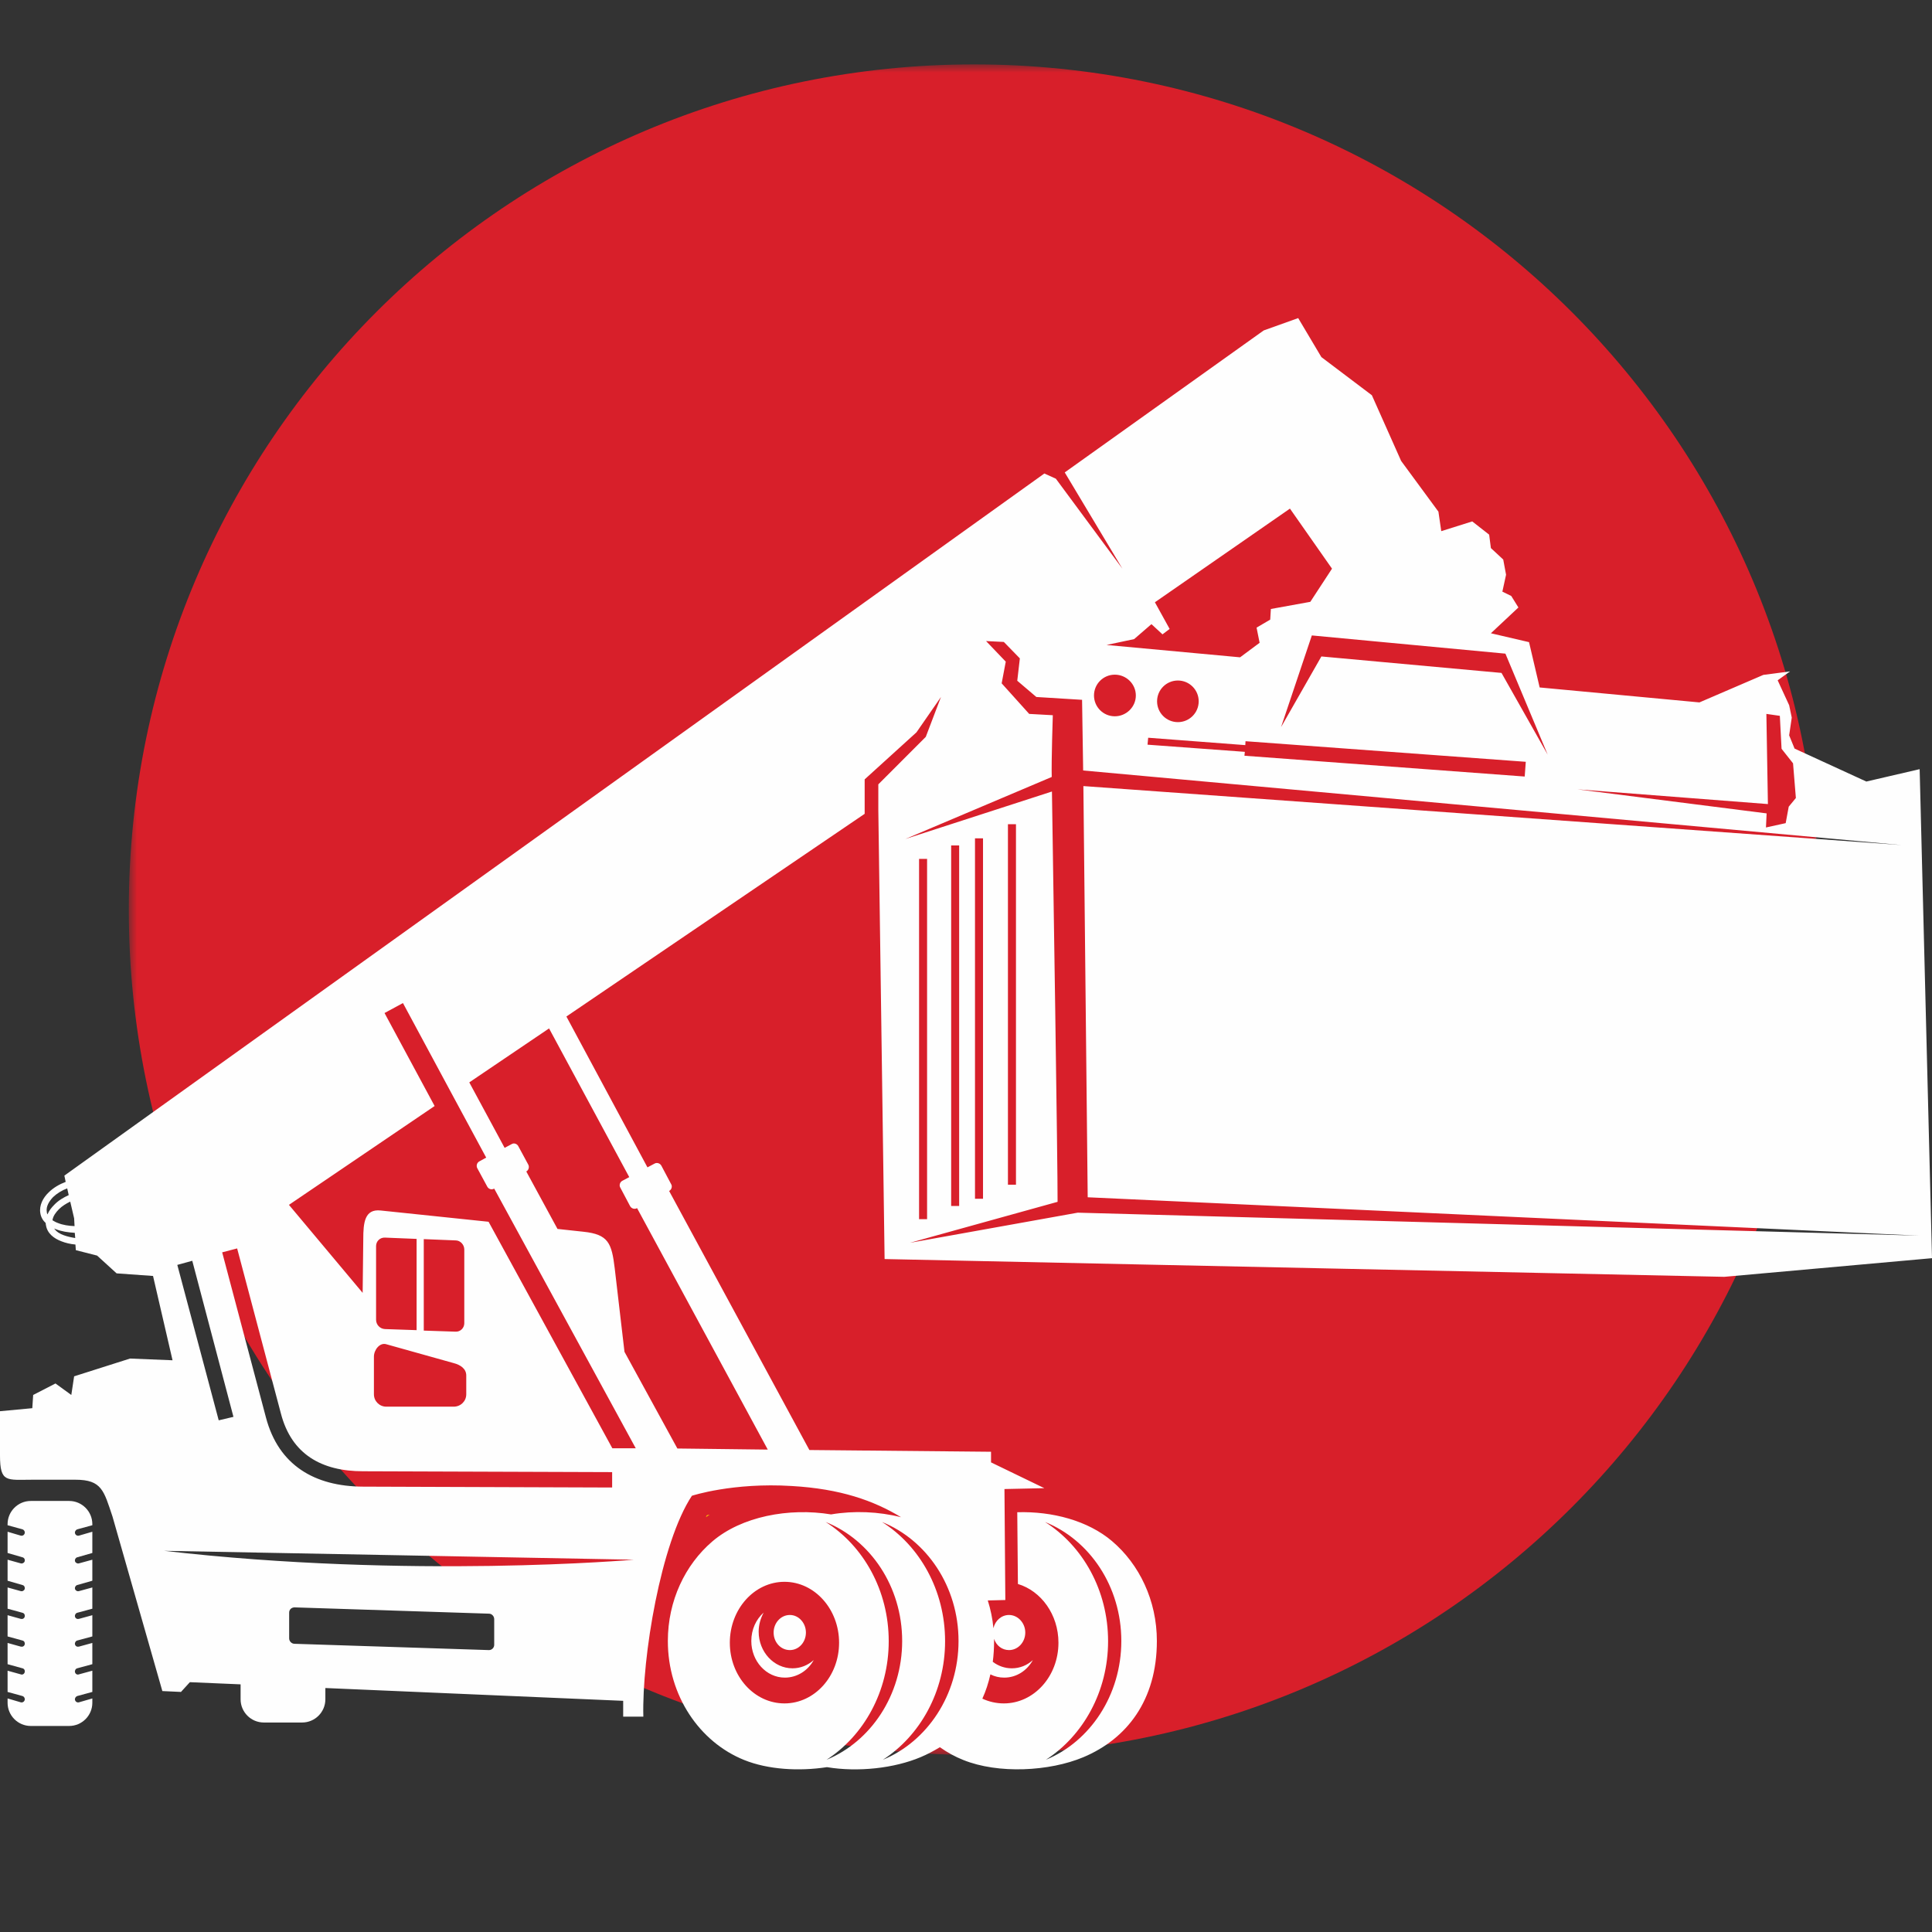 <?xml version="1.0" encoding="UTF-8"?>
<svg width="120px" height="120px" viewBox="0 0 120 120" version="1.1" xmlns="http://www.w3.org/2000/svg" xmlns:xlink="http://www.w3.org/1999/xlink">
    <rect x="0" y="0" width="120" height="120" fill="#333333" stroke="none"/>
    <title>container-services</title>
    <defs>
        <polygon id="path-1" points="0 0 105 0 105 105 0 105"></polygon>
    </defs>
    <g id="container-services" stroke="none" stroke-width="1" fill="none" fill-rule="evenodd">
        <g id="Group-3" transform="translate(8, 4)">
            <mask id="mask-2" fill="white">
                <use xlink:href="#path-1"></use>
            </mask>
            <g id="Clip-2"></g>
            <path d="M105,52.5 C105,81.495 81.495,105 52.5,105 C23.505,105 -0,81.495 -0,52.5 C-0,23.505 23.505,0 52.5,0 C81.495,0 105,23.505 105,52.5" id="Fill-1" fill="#D81F2A" mask="url(#mask-2)"></path>
        </g>
        <g id="Group-10" transform="translate(0, 19.757)">
            <path d="M43.904,74.359 C43.891,74.4 43.864,74.44 43.837,74.48 C43.917,74.426 43.999,74.372 44.079,74.318 C44.025,74.332 43.971,74.346 43.904,74.359" id="Fill-4" fill="#FDD500"></path>
            <path d="M56.035,82.168 C56.035,78.776 54.056,75.894 51.283,74.776 C53.625,76.257 55.2,79.017 55.2,82.181 C55.2,85.304 53.652,88.051 51.337,89.546 C54.082,88.415 56.035,85.534 56.035,82.168 L56.035,82.168 Z M48.725,78.492 C50.596,78.492 52.117,80.189 52.117,82.275 C52.117,84.363 50.596,86.045 48.725,86.045 C46.852,86.045 45.331,84.363 45.331,82.275 C45.331,80.189 46.852,78.492 48.725,78.492 L48.725,78.492 Z M50.542,83.353 C50.179,84.013 49.505,84.443 48.751,84.443 C47.593,84.443 46.665,83.42 46.665,82.168 C46.665,81.455 46.961,80.821 47.432,80.404 C47.243,80.754 47.122,81.158 47.122,81.588 C47.122,82.841 48.065,83.865 49.223,83.865 C49.72,83.865 50.179,83.676 50.542,83.353 L50.542,83.353 Z M49.06,80.552 C49.612,80.552 50.057,81.051 50.057,81.643 C50.057,82.249 49.612,82.733 49.06,82.733 C48.495,82.733 48.051,82.249 48.051,81.643 C48.051,81.051 48.495,80.552 49.06,80.552 L49.06,80.552 Z M59.536,82.168 C59.536,78.776 57.556,75.894 54.783,74.776 C57.126,76.257 58.701,79.017 58.701,82.181 C58.701,85.304 57.152,88.051 54.836,89.546 C57.583,88.415 59.536,85.534 59.536,82.168 L59.536,82.168 Z M69.647,82.168 C69.647,78.776 67.681,75.894 64.907,74.776 C67.25,76.257 68.825,79.017 68.825,82.181 C68.825,85.304 67.277,88.051 64.961,89.546 C67.708,88.415 69.647,85.534 69.647,82.168 L69.647,82.168 Z M67.277,28.099 L118.101,32.73 L67.291,29.068 L67.559,54.608 L119.205,56.991 L66.94,55.564 L56.52,57.435 L65.688,54.891 C65.701,52.858 65.405,33.821 65.338,29.405 L56.237,32.352 L65.325,28.502 C65.298,27.493 65.392,24.666 65.392,24.666 L63.925,24.585 L62.215,22.686 L62.47,21.339 L61.246,20.061 L62.35,20.115 L63.345,21.137 L63.184,22.525 L64.369,23.534 L67.209,23.71 L67.277,28.099 Z M68.73,20.303 L77.024,21.07 L78.237,20.168 L78.048,19.226 L78.896,18.728 L78.936,18.068 L81.386,17.624 L82.733,15.564 L80.121,11.834 L71.733,17.651 L72.648,19.307 L72.205,19.644 L71.518,19.01 L70.441,19.94 L68.73,20.303 Z M79.569,25.405 L81.481,19.711 L93.504,20.842 L96.129,27.115 L93.261,22.039 L82.073,21.017 L79.569,25.405 Z M77.361,26.281 L94.769,27.56 L94.702,28.475 L77.294,27.183 L77.32,26.941 L71.275,26.496 L71.316,26.065 L77.348,26.524 L77.361,26.281 Z M109.713,24.585 L109.808,30.185 L97.974,29.27 L109.728,30.764 L109.687,31.639 L110.912,31.37 L111.101,30.347 L111.545,29.808 L111.369,27.654 L110.656,26.752 L110.549,24.705 L109.713,24.585 Z M69.243,22.148 C69.956,22.148 70.549,22.726 70.549,23.44 C70.549,24.153 69.956,24.733 69.243,24.733 C68.528,24.733 67.95,24.153 67.95,23.44 C67.95,22.726 68.528,22.148 69.243,22.148 L69.243,22.148 Z M73.161,22.511 C73.874,22.511 74.453,23.09 74.453,23.803 C74.453,24.518 73.874,25.096 73.161,25.096 C72.446,25.096 71.868,24.518 71.868,23.803 C71.868,23.09 72.446,22.511 73.161,22.511 L73.161,22.511 Z M59.078,32.756 L59.575,32.756 L59.575,55.147 L59.078,55.147 L59.078,32.756 Z M60.559,32.313 L61.057,32.313 L61.057,54.702 L60.559,54.702 L60.559,32.313 Z M62.605,31.437 L63.104,31.437 L63.104,53.827 L62.605,53.827 L62.605,31.437 Z M57.085,33.591 L57.583,33.591 L57.583,55.968 L57.085,55.968 L57.085,33.591 Z M26.321,57.207 L28.301,57.287 C28.596,57.287 28.838,57.557 28.838,57.852 L28.838,62.431 C28.838,62.726 28.596,62.969 28.301,62.955 L26.321,62.889 L26.321,57.207 Z M23.992,63.736 L28.179,64.908 C28.596,65.015 28.96,65.258 28.96,65.675 L28.96,66.846 C28.96,67.277 28.61,67.614 28.179,67.614 L23.992,67.614 C23.575,67.614 23.225,67.277 23.225,66.846 L23.225,64.504 C23.225,64.086 23.588,63.615 23.992,63.736 L23.992,63.736 Z M23.911,57.113 L25.876,57.193 L25.876,62.861 L23.911,62.794 C23.601,62.78 23.359,62.524 23.359,62.215 L23.359,57.637 C23.359,57.341 23.601,57.098 23.911,57.113 L23.911,57.113 Z M29.148,47.472 L31.343,51.538 L31.774,51.309 C31.922,51.215 32.11,51.283 32.191,51.431 L32.81,52.576 C32.891,52.723 32.838,52.925 32.689,53.006 L34.627,56.574 L36.243,56.749 C37.792,56.911 37.993,57.463 38.182,59.024 L38.788,64.208 L42.073,70.212 L47.687,70.28 L39.569,55.281 C39.421,55.375 39.219,55.308 39.138,55.16 L38.532,54.015 C38.438,53.867 38.505,53.665 38.653,53.585 L39.084,53.356 L34.103,44.12 L29.148,47.472 Z M29.781,52.374 L30.198,52.144 L28.071,48.2 L25.028,42.545 L23.884,43.164 L26.995,48.94 L17.947,55.079 L22.525,60.545 L22.564,57.193 C22.564,56.197 22.645,55.321 23.642,55.429 L30.346,56.129 L38.034,70.199 L39.488,70.199 L30.696,54.069 C30.535,54.164 30.346,54.097 30.266,53.949 L29.646,52.804 C29.566,52.656 29.62,52.454 29.781,52.374 L29.781,52.374 Z M10.191,76.567 L39.367,77.119 C39.367,77.119 25.472,78.331 10.191,76.567 L10.191,76.567 Z M14.729,57.785 L17.449,68.044 C18.108,70.575 19.98,71.626 22.551,71.626 L38.021,71.679 L38.021,72.635 L22.551,72.581 C19.535,72.568 17.301,71.249 16.519,68.287 L13.8,58.028 L14.729,57.785 Z M4.645,56.816 L4.672,57.139 C4.416,57.098 4.174,57.045 3.957,56.964 C3.729,56.883 3.5,56.749 3.366,56.547 C3.392,56.561 3.42,56.574 3.46,56.587 C3.824,56.735 4.227,56.789 4.645,56.816 L4.645,56.816 Z M4.362,54.877 L4.604,55.914 L4.631,56.399 C4.268,56.385 3.904,56.331 3.608,56.21 C3.487,56.17 3.366,56.103 3.258,56.035 C3.298,55.766 3.474,55.537 3.662,55.349 C3.85,55.16 4.106,54.999 4.362,54.877 L4.362,54.877 Z M4.174,54.056 L4.268,54.473 C3.944,54.621 3.622,54.81 3.379,55.066 C3.204,55.241 3.042,55.443 2.948,55.672 C2.921,55.618 2.908,55.577 2.908,55.523 C2.84,55.173 3.07,54.836 3.298,54.595 C3.54,54.366 3.85,54.177 4.174,54.056 L4.174,54.056 Z M11.013,58.808 L13.585,68.462 L14.5,68.246 L11.942,58.552 L11.013,58.808 Z M18.297,80.08 L30.374,80.471 C30.548,80.471 30.696,80.633 30.696,80.808 L30.696,82.41 C30.696,82.585 30.548,82.733 30.374,82.733 L18.297,82.342 C18.108,82.342 17.96,82.181 17.96,82.007 L17.96,80.404 C17.96,80.215 18.108,80.08 18.297,80.08 L18.297,80.08 Z M2.019,72.151 L4.685,72.151 C6.328,72.151 6.449,72.837 6.988,74.439 L10.084,85.278 L11.241,85.332 L11.793,84.726 L14.944,84.861 L14.944,85.79 C14.944,86.584 15.591,87.231 16.385,87.231 L18.768,87.231 C19.562,87.231 20.209,86.584 20.209,85.79 L20.209,85.089 L38.707,85.884 L38.707,86.866 L39.959,86.866 C39.865,83.178 41.05,76.055 42.975,73.148 C42.975,73.148 45.507,72.313 49.182,72.542 C52.198,72.716 54.258,73.444 55.968,74.48 C54.581,74.13 53.046,74.063 51.619,74.306 C48.993,73.874 46.045,74.439 44.24,75.988 C42.558,77.429 41.481,79.663 41.481,82.168 C41.481,85.56 43.447,88.442 46.22,89.559 C47.687,90.152 49.612,90.273 51.363,90.004 C53.302,90.326 55.55,90.071 57.179,89.384 C57.597,89.209 58,88.994 58.378,88.765 C58.836,89.089 59.32,89.357 59.832,89.559 C62,90.434 65.177,90.273 67.291,89.385 C69.983,88.253 71.855,85.856 71.855,82.168 C71.855,79.65 70.764,77.402 69.067,75.962 C67.573,74.695 65.366,74.104 63.184,74.171 L63.224,78.627 C64.665,79.058 65.742,80.525 65.742,82.275 C65.742,84.363 64.221,86.045 62.35,86.045 C61.878,86.045 61.42,85.938 61.016,85.749 C61.231,85.278 61.394,84.78 61.515,84.241 C61.783,84.376 62.067,84.443 62.376,84.443 C63.13,84.443 63.79,84.013 64.153,83.353 C63.803,83.676 63.345,83.865 62.847,83.865 C62.403,83.865 62,83.716 61.663,83.461 C61.716,83.057 61.744,82.626 61.744,82.168 C61.744,82.127 61.744,82.087 61.744,82.033 C61.878,82.451 62.241,82.733 62.672,82.733 C63.224,82.733 63.682,82.249 63.682,81.643 C63.682,81.051 63.224,80.552 62.672,80.552 C62.202,80.552 61.811,80.902 61.703,81.373 C61.65,80.781 61.528,80.202 61.353,79.65 L62.443,79.623 L62.389,72.73 L64.867,72.676 L61.555,71.074 L61.555,70.414 L50.272,70.306 L41.561,54.217 C41.709,54.137 41.778,53.935 41.683,53.787 L41.077,52.643 C40.996,52.494 40.794,52.427 40.646,52.521 L40.215,52.75 L35.18,43.38 L53.706,30.791 L53.706,28.651 L56.924,25.729 L58.445,23.534 L57.502,26.011 L54.554,28.96 L54.554,30.562 L54.944,58.445 L107.101,59.549 L120,58.391 L119.233,28.017 L115.921,28.786 L111.464,26.739 L111.128,25.917 L111.289,24.814 L111.128,24.046 L110.414,22.498 L111.182,21.946 L109.526,22.161 L105.554,23.871 L95.631,22.942 L94.971,20.128 L92.602,19.576 L94.311,17.974 L93.867,17.26 L93.315,16.991 L93.544,15.941 L93.369,14.998 L92.602,14.285 L92.494,13.451 L91.444,12.629 L89.519,13.234 L89.343,12.023 L87.027,8.873 L85.21,4.793 L82.073,2.423 L80.633,0 L78.492,0.767 L66.133,9.586 L69.714,15.564 L65.581,9.976 L64.867,9.653 L3.998,53.262 L4.079,53.652 C3.689,53.8 3.312,54.015 3.016,54.312 C2.679,54.634 2.423,55.106 2.504,55.59 C2.544,55.847 2.666,56.049 2.84,56.21 C2.84,56.251 2.84,56.305 2.855,56.344 C2.935,56.857 3.352,57.166 3.81,57.341 C4.079,57.448 4.376,57.516 4.685,57.543 L4.711,57.893 L6.032,58.23 L7.243,59.334 L9.505,59.495 L10.717,64.732 L8.077,64.625 L4.604,65.729 L4.429,66.887 L3.446,66.173 L2.06,66.887 L2.006,67.708 L0,67.896 L0,70.643 C0,72.353 0.417,72.151 2.019,72.151 L2.019,72.151 Z" id="Fill-6" fill="#FEFEFE"></path>
            <path d="M1.912,73.47 L4.294,73.47 C5.089,73.47 5.735,74.117 5.735,74.911 L5.735,74.978 L4.792,75.234 C4.698,75.275 4.631,75.382 4.659,75.477 C4.685,75.584 4.792,75.651 4.9,75.625 L5.735,75.382 L5.735,76.701 L4.792,76.971 C4.698,76.998 4.631,77.105 4.659,77.213 C4.685,77.307 4.792,77.375 4.9,77.348 L5.735,77.119 L5.735,78.425 L4.792,78.694 C4.698,78.721 4.631,78.829 4.659,78.937 C4.685,79.031 4.792,79.098 4.9,79.071 L5.735,78.843 L5.735,80.162 L4.792,80.417 C4.698,80.445 4.631,80.552 4.659,80.66 C4.685,80.768 4.792,80.821 4.9,80.795 L5.735,80.566 L5.735,81.885 L4.792,82.14 C4.698,82.168 4.631,82.275 4.659,82.383 C4.685,82.491 4.792,82.544 4.9,82.518 L5.735,82.289 L5.735,83.609 L4.792,83.865 C4.698,83.891 4.631,83.998 4.659,84.107 C4.685,84.215 4.792,84.282 4.9,84.241 L5.735,84.013 L5.735,85.332 L4.792,85.588 C4.698,85.628 4.631,85.736 4.659,85.83 C4.685,85.938 4.792,86.005 4.9,85.978 L5.735,85.736 L5.735,86.005 C5.735,86.799 5.089,87.446 4.294,87.446 L1.912,87.446 C1.117,87.446 0.471,86.799 0.471,86.005 L0.471,85.736 L1.293,85.978 C1.4,86.005 1.508,85.938 1.534,85.83 C1.561,85.736 1.508,85.628 1.4,85.588 L0.471,85.332 L0.471,84.013 L1.293,84.241 C1.4,84.282 1.508,84.215 1.534,84.107 C1.561,83.998 1.508,83.891 1.4,83.865 L0.471,83.609 L0.471,82.289 L1.293,82.518 C1.4,82.544 1.508,82.491 1.534,82.383 C1.561,82.275 1.508,82.168 1.4,82.14 L0.471,81.885 L0.471,80.566 L1.293,80.795 C1.4,80.821 1.508,80.768 1.534,80.66 C1.561,80.552 1.508,80.445 1.4,80.417 L0.471,80.162 L0.471,78.843 L1.293,79.071 C1.4,79.098 1.508,79.031 1.534,78.937 C1.561,78.829 1.508,78.721 1.4,78.694 L0.471,78.425 L0.471,77.119 L1.293,77.348 C1.4,77.375 1.508,77.307 1.534,77.213 C1.561,77.105 1.508,76.998 1.4,76.971 L0.471,76.701 L0.471,75.382 L1.293,75.625 C1.4,75.651 1.508,75.584 1.534,75.477 C1.561,75.382 1.508,75.275 1.4,75.234 L0.471,74.978 L0.471,74.911 C0.471,74.117 1.117,73.47 1.912,73.47" id="Fill-8" fill="#FEFEFE"></path>
        </g>
    </g>
</svg>